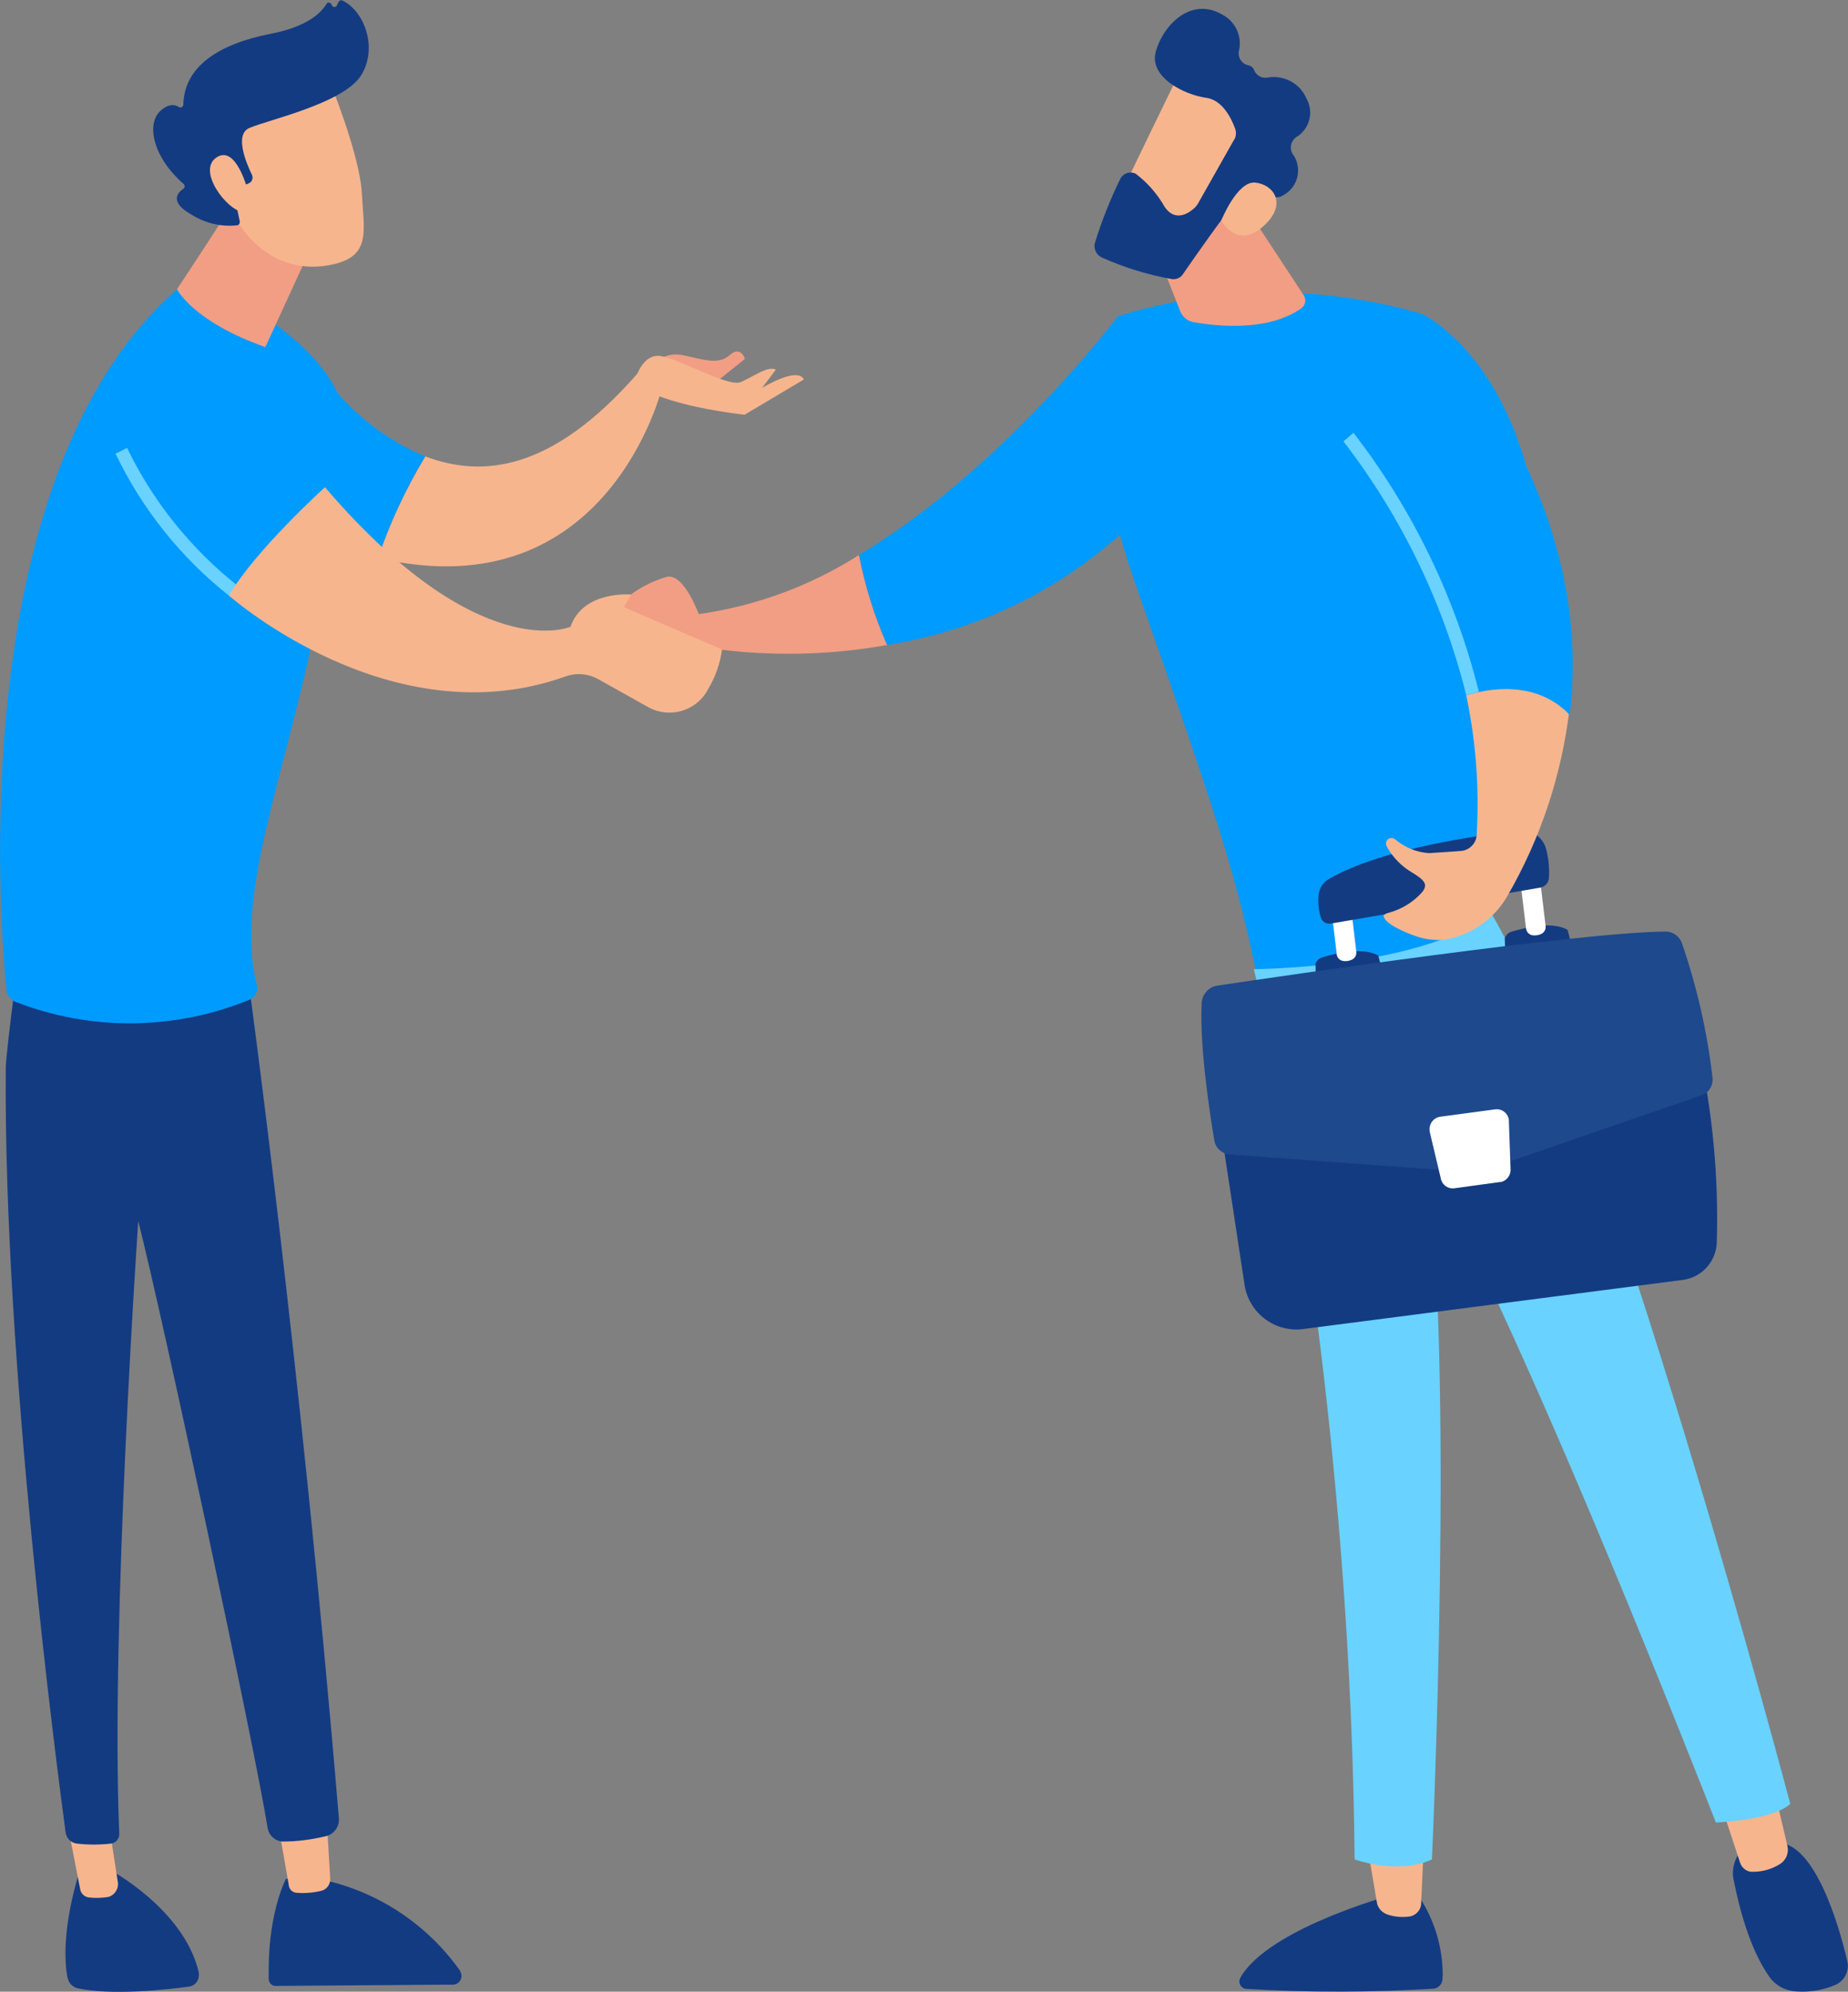 <svg xmlns="http://www.w3.org/2000/svg" xmlns:xlink="http://www.w3.org/1999/xlink" id="Ebene_2" data-name="Ebene 2" viewBox="0 0 991.8 1069"><rect x="0" y="0" width="991.8" height="1069" fill="#808080" stroke="none"/><defs><clipPath id="clippath"><rect y="0" width="991.8" height="1068.9" fill="none"></rect></clipPath></defs><g id="Ebene_1-2" data-name="Ebene 1"><g id="Gruppe_633" data-name="Gruppe 633"><g clip-path="url(#clippath)"><g id="Gruppe_632" data-name="Gruppe 632"><g id="Gruppe_593" data-name="Gruppe 593"><path id="Pfad_593" data-name="Pfad 593" d="m375,329.6s-7.9-22-17.1-20c-6.9,2-13.5,5.2-19.3,9.5l-14.8,21.3s41.6,17.4,56.2,7.4c31.9,4.6,64.4,4.1,96.1-1.6-6.8-15.5-11.9-31.7-15.1-48.3-26.1,16.6-55.4,27.4-86,31.7" fill="#f29e84"></path></g><g id="Gruppe_594" data-name="Gruppe 594"><path id="Pfad_594" data-name="Pfad 594" d="m600,169.7s-60.8,81.2-139,128.2c3.3,16.6,8.3,32.8,15.1,48.3,47.6-7.5,91.9-28.8,127.3-61.3l-3.4-115.1Z" fill="#009bff"></path></g><g id="Gruppe_595" data-name="Gruppe 595"><path id="Pfad_595" data-name="Pfad 595" d="m675.8,529.8c-11.9-59.9-23.8-94.6-63.6-208.2-12.5-35.7-23.9-71.9-18.4-109.6l6.2-42.3c53.1-16.4,109.9-16.8,163.2-1.2,0,0,117,54,37.5,320.3-35.8,42.5-77.8,54.6-124.9,41" fill="#009bff"></path></g><g id="Gruppe_596" data-name="Gruppe 596"><path id="Pfad_596" data-name="Pfad 596" d="m613.2,115.7l20.1,51.1c1.2,3.2,3.9,5.5,7.2,6.1,11.6,2.1,39.6,5.4,57.9-7.4,2.2-1.6,2.8-4.7,1.3-7l-37.1-56.4-49.4,13.6Z" fill="#f29e84"></path></g><g id="Gruppe_597" data-name="Gruppe 597"><path id="Pfad_597" data-name="Pfad 597" d="m633.9,37.5c-.8.8-35.6,73.2-35.6,73.2l39.4,20.1,42.5-63.4s-32.2-44-46.3-30" fill="#f7b58e"></path></g><g id="Gruppe_598" data-name="Gruppe 598"><path id="Pfad_598" data-name="Pfad 598" d="m662.3,75l-19.6,34.7-1.1,1.4c-2.3,2.3-10.3,9-16.5,0-3.9-6.9-9.2-13-15.5-17.8-3-1.6-6.7-.4-8.3,2.6,0,.1-.1.3-.2.4-5.3,10.9-9.8,22.2-13.4,33.8-1,3.2.6,6.7,3.6,8.1,12.1,5.4,24.7,9.3,37.7,11.6,2.3.3,4.6-.7,5.9-2.7,6-8.7,23-33.1,28.8-39.3,5.4-5.7,15.3-3.5,19.8-2.2,1.7.5,3.5.3,5-.7,7.4-3.8,10.3-12.9,6.5-20.3-.4-.7-.8-1.4-1.3-2-1.8-3.1-.9-7,2-9,7.2-4.3,9.6-13.6,5.4-20.8,0,0,0,0,0-.1-3.6-8.2-12.4-12.7-21.2-11-2.9.4-5.7-1.3-6.8-4-.5-1.4-1.8-2.5-3.3-2.7-3.4-.8-5.6-4.1-4.9-7.6,1.9-7.8-1.8-15.9-9-19.6-17-9.9-31.9,6.2-35.6,19.9-3.8,13.6,15.2,23.2,27.1,24.8,8.8,1.2,13.6,11.3,15.5,16.6.7,1.9.5,4.1-.5,5.9" fill="#133b82"></path></g><g id="Gruppe_599" data-name="Gruppe 599"><path id="Pfad_599" data-name="Pfad 599" d="m655.5,118.2s8.5-21.1,18.1-20.2c9.7.9,17.3,11.1,5.3,22.6-14.9,14.3-23.4-2.3-23.4-2.3" fill="#f7b58e"></path></g><g id="Gruppe_600" data-name="Gruppe 600"><path id="Pfad_600" data-name="Pfad 600" d="m774.3,1060.4c0-15.2-4.4-30-12.9-42.7h-16.5s-58.3,16.1-76.7,40h0c-.9,1.2-1.8,2.4-2.5,3.8-1.1,1.9-.5,4.4,1.5,5.5.5.3,1,.5,1.6.5,33.5,2,67,1.9,100.4-.1,2.8-.2,4.9-2.5,5-5.3v-1.7Z" fill="#133b82"></path></g><g id="Gruppe_601" data-name="Gruppe 601"><path id="Pfad_601" data-name="Pfad 601" d="m764.2,989.2l-1.5,32.4c0,3.4-2.6,6.3-5.9,7-4.2.6-8.4.3-12.4-1.1-2.9-1.1-5.1-3.6-5.5-6.7l-5.3-31.5h30.7Z" fill="#f7b58e"></path></g><g id="Gruppe_602" data-name="Gruppe 602"><path id="Pfad_602" data-name="Pfad 602" d="m991.5,1052.9h0c-4.2-18.1-17.2-64.3-37.9-63.9h-13.6c-7.6,3.9-11.5,12.6-9.4,20.8,2.7,13.3,8.2,36.2,19.4,51.8h0c3.6,4.6,9,7.2,14.7,7.3,6.7.4,13.4-.7,19.7-3.3,5.2-1.9,8.2-7.3,7.1-12.7" fill="#133b82"></path></g><g id="Gruppe_603" data-name="Gruppe 603"><path id="Pfad_603" data-name="Pfad 603" d="m951.8,959l7.5,31.8c.9,3.8-.8,7.8-4.2,9.8-4.7,2.9-10.1,4.3-15.6,4-2.6-.4-4.8-2.3-5.6-4.8l-11-33.5,28.9-7.3Z" fill="#f7b58e"></path></g><g id="Gruppe_604" data-name="Gruppe 604"><path id="Pfad_604" data-name="Pfad 604" d="m960.8,968.2c-9.4,8.8-39.9,10-39.9,10-110-279.9-155.8-357-155.8-357,15.9,105.6,3.4,376.8,3.4,376.8-18.1,8.5-41.5,0-41.5,0-1.5-173-24.4-358.8-54.1-477.8,74.3-1.8,114.7-18.9,127.6-29.8,62,105.9,160.3,477.7,160.3,477.7" fill="#69d2ff"></path></g><g id="Gruppe_605" data-name="Gruppe 605"><path id="Pfad_605" data-name="Pfad 605" d="m654.1,598.5l13.7,90.2c1.9,15.4,15.7,26.4,31.1,24.7l204.7-26.5c10.3-1.6,17.8-10.4,17.8-20.8,1-34.5-2.3-68.9-9.6-102.6l-257.7,35Z" fill="#133b82"></path></g><g id="Gruppe_606" data-name="Gruppe 606"><path id="Pfad_606" data-name="Pfad 606" d="m706.2,524.6l-.2-7.1c.5-1.7,1.8-3.1,3.5-3.6,6.2-1.9,21.8-6,30.2-1l2.1,7.9-35.5,3.8Z" fill="#133b82"></path></g><g id="Gruppe_607" data-name="Gruppe 607"><path id="Pfad_607" data-name="Pfad 607" d="m725.3,515.2c-1.4.6-2.9.8-4.4.6-1.9-.3-3.4-1.8-3.5-3.7l-2.6-21.9,10.5-1.4,2.6,21.9c.3,1.9-.8,3.8-2.6,4.5" fill="#fff"></path></g><g id="Gruppe_608" data-name="Gruppe 608"><path id="Pfad_608" data-name="Pfad 608" d="m807.8,510.8l-.2-7.1c.5-1.7,1.8-3.1,3.5-3.6,6.2-1.9,21.8-6,30.2-1l2.1,7.9-35.5,3.8Z" fill="#133b82"></path></g><g id="Gruppe_609" data-name="Gruppe 609"><path id="Pfad_609" data-name="Pfad 609" d="m826.9,501.4c-1.4.6-2.9.8-4.4.6-1.9-.3-3.3-1.8-3.5-3.7l-2.9-24.2,10.5-1.4,2.9,24.2c.3,1.9-.8,3.8-2.6,4.5" fill="#fff"></path></g><g id="Gruppe_610" data-name="Gruppe 610"><path id="Pfad_610" data-name="Pfad 610" d="m714.3,495.7l112.4-19.3c2.6-.5,4.6-2.8,4.6-5.4.3-5.1-.2-10.3-1.5-15.2-1.6-6.3-7.5-10.6-14-10-21.1,2.3-74.7,9.6-102.8,26.1-3,1.8-5,4.9-5.3,8.4-.5,4.1,0,8.3,1.2,12.2.7,2.3,3,3.6,5.4,3.2" fill="#133b82"></path></g><g id="Gruppe_611" data-name="Gruppe 611"><path id="Pfad_611" data-name="Pfad 611" d="m653.4,529c36.4-5.4,194-28.6,240.5-29,4.1,0,7.7,2.7,8.9,6.6,8,23.4,13.5,47.5,16.3,72,.4,4-1.9,7.8-5.7,9.2l-102.1,35.2-37.2,5-114.3-8.4c-4.1-.4-7.5-3.5-8.1-7.6-2.5-14.9-7.9-50.1-6.8-73.3.1-4.8,3.6-8.9,8.4-9.7" fill="#1e498c"></path></g><g id="Gruppe_612" data-name="Gruppe 612"><path id="Pfad_612" data-name="Pfad 612" d="m786.1,369.4c5.8,25.9,8,52.4,6.4,78.9-.3,4.4-3.8,7.9-8.1,8.4-4.9.4-11.5.8-17.4,1.2-6.8-.4-13.3-3.1-18.5-7.6-1.3-.9-3.2-.6-4.1.7-.7.9-.7,2.2-.2,3.2,2.6,4.8,6.2,8.9,10.6,12.1,2.4,2,10.6,5.5,10,9.4-.2,1.2-.8,2.3-1.6,3.2-4.8,5.4-11.1,9.2-18.2,11.1-.9.2-1.7.6-2.4,1.3-.2,4.6,13.3,9.8,16.8,11,5.2,1.9,10.7,2.6,16.2,2,14-2.4,26.3-11,33.4-23.4,17.8-30.8,29.1-64.8,33.3-100.1-29.5-24.5-56.2-11.3-56.2-11.3" fill="#f7b58e"></path></g><g id="Gruppe_613" data-name="Gruppe 613"><path id="Pfad_613" data-name="Pfad 613" d="m805.2,634.4l-24.8,3.4c-3.3.4-6.4-1.8-7.1-5.1l-5.9-24.9c-.9-3.7,1.3-7.4,4.9-8.3.2,0,.3,0,.5-.1l29.8-4c3.6-.4,6.8,2.2,7.2,5.8,0,.2,0,.5,0,.7l.9,25.6c.2,3.4-2.2,6.5-5.6,7" fill="#fff"></path></g><g id="Gruppe_614" data-name="Gruppe 614"><path id="Pfad_614" data-name="Pfad 614" d="m842.4,383.7c14.5-115.9-69.8-205.1-69.8-205.1l-50.1,62c38,50.3,56.1,96.4,64.4,132.6,11-3.4,37.4-8.7,55.5,10.5" fill="#009bff"></path></g><g id="Gruppe_615" data-name="Gruppe 615"><path id="Pfad_615" data-name="Pfad 615" d="m786.9,373.1c-12.3-49.5-34.8-95.8-65.9-136.2l5.4-4.6c31.8,41.2,54.7,88.5,67.3,139l-6.7,1.7Z" fill="#69d2ff"></path></g><g id="Gruppe_616" data-name="Gruppe 616"><path id="Pfad_616" data-name="Pfad 616" d="m106.8,1060l-.2-1.7c-8.1-33.9-48.1-55-48.1-55l-15.9,1.3c-9.1,29.9-7.9,48.2-6.5,56.4l.2.7c.6,2.6,2.5,4.6,5,5.4,18.6,4.1,48.2.8,60.6-.9,2.9-.6,4.9-3.2,4.8-6.1" fill="#133b82"></path></g><g id="Gruppe_617" data-name="Gruppe 617"><path id="Pfad_617" data-name="Pfad 617" d="m36.3,979.5l6.7,34.3c.3,2.4,2.2,4.2,4.5,4.6,3.5.4,7,.3,10.4-.2,3.7-.9,6-4.6,5.3-8.3l-4.7-30.4h-22.2Z" fill="#f7b58e"></path></g><g id="Gruppe_618" data-name="Gruppe 618"><path id="Pfad_618" data-name="Pfad 618" d="m247.2,1058.4l-.4-.8c-17.5-24.6-43.4-41.9-72.8-48.5l-20.5-.7s-9.1,16.8-9.3,48h0c0,1.9,0,3.8,0,5.7,0,1.9,1.4,3.6,3.3,3.8l96.1-.7c2.6-.4,4.4-2.7,4-5.3,0-.5-.2-1-.5-1.5h0" fill="#133b82"></path></g><g id="Gruppe_619" data-name="Gruppe 619"><path id="Pfad_619" data-name="Pfad 619" d="m148.8,976.5c.3,1.6,4.6,26,6.2,35.4.2,2.1,1.9,3.8,4,4,4.7.4,9.4,0,14-1.2,2.8-1,4.5-3.8,4.2-6.8l-2.3-38.6-26.2,7Z" fill="#f7b58e"></path></g><g id="Gruppe_620" data-name="Gruppe 620"><path id="Pfad_620" data-name="Pfad 620" d="m133.3,526.1s28.2,205.5,48.6,450.1c.2,4.5-2.9,8.5-7.3,9.4-7.5,1.8-15.2,2.8-22.9,2.8-4.1-.2-7.5-3.4-8.1-7.5-6.9-43.1-56.4-274.6-69.4-325.5,0,0-14.9,216.3-10.2,328.6.2,2.7-1.7,5.1-4.4,5.5-6.1.7-12.3.7-18.4,0-3.2-.4-5.6-2.9-6-6.1-4.9-36.5-33.4-253.7-32.1-410.2,0-8.8,9.8-81.3,9.8-81.3l120.5,34.2Z" fill="#133b82"></path></g><g id="Gruppe_621" data-name="Gruppe 621"><path id="Pfad_621" data-name="Pfad 621" d="m8.6,537.9c-3-1.2-5-3.9-5.2-7.1C-.4,492.2-18.6,253,96,154.5c0,0,6.6-18.2,60.6,26.6,54,44.8,25.1,91.8,12.2,156.7-15.6,78.4-43.1,142.5-31,190.8.9,3.3-.7,6.7-3.9,8-40.1,16.4-85,16.9-125.4,1.2" fill="#009bff"></path></g><g id="Gruppe_622" data-name="Gruppe 622"><path id="Pfad_622" data-name="Pfad 622" d="m140.8,82.8c0,3.4-45.8,72.4-45.8,72.4,0,0,8.2,17.2,47.4,31.1l33.9-73.8-35.5-29.6Z" fill="#f29e84"></path></g><g id="Gruppe_623" data-name="Gruppe 623"><path id="Pfad_623" data-name="Pfad 623" d="m176.8,43.3s16.3,39.7,17.4,60.5c1.1,20.8,5.3,34.3-17.4,38.5s-41.8-7.8-52.2-28.5c0,0-16.2-32-12.6-45.1,3.6-13.1,64.8-25.4,64.8-25.4" fill="#f7b58e"></path></g><g id="Gruppe_624" data-name="Gruppe 624"><path id="Pfad_624" data-name="Pfad 624" d="m132.4,98.9l1.3-.6c1.7-.8,2.3-2.9,1.5-4.5-3.2-6.6-9.4-21.6-1.4-25.1,10.4-4.5,51.6-13.4,60.4-28.9,8.6-14.9,1-34.1-10.4-39.5-.8-.4-1.7,0-2.1.7l-.9,1.9c-.4.8-1.3,1.1-2,.7-.4-.2-.7-.6-.8-1-.2-.8-1-1.3-1.8-1.2-.4,0-.8.4-1,.7-2.7,4.6-10.1,12.2-29.8,16-28,5.5-46.5,17.5-47,38,0,.8-.6,1.6-1.5,1.6-.3,0-.6,0-.9-.3-2.1-1.3-5.4-1.9-9.8,2-7.7,6.8-4.5,24.6,12.3,39.3.7.6.8,1.7.2,2.4,0,0-.2.2-.3.2-3.1,2.1-7.6,7.1,4.2,13.8,7.4,4.7,16.1,6.8,24.8,5.8.9-.2,1.4-1.1,1.3-2l-3.8-18c-.2-.9.3-1.7,1.2-1.9.1,0,.2,0,.3,0h5.9Z" fill="#133b82"></path></g><g id="Gruppe_625" data-name="Gruppe 625"><path id="Pfad_625" data-name="Pfad 625" d="m133.1,102.7s-6.2-25.3-16.9-18.2c-10.7,7.1,5.6,28.4,14.2,29.3l2.8-11.1Z" fill="#f7b58e"></path></g><g id="Gruppe_626" data-name="Gruppe 626"><path id="Pfad_626" data-name="Pfad 626" d="m174,201.9l3.2,89.9c8.4,3.1,16.9,5.7,25.6,7.7,6.5-19,15-37.3,25.4-54.5-21.7-9.1-40.5-24-54.2-43.1" fill="#009bff"></path></g><g id="Gruppe_627" data-name="Gruppe 627"><path id="Pfad_627" data-name="Pfad 627" d="m342.2,200.4c-46.2,52.9-83.6,56-113.9,44.6-10.4,17.2-18.9,35.5-25.4,54.5,123.4,28.9,152.4-91.4,152.4-91.4l-13.1-7.7Z" fill="#f7b58e"></path></g><g id="Gruppe_628" data-name="Gruppe 628"><path id="Pfad_628" data-name="Pfad 628" d="m351.5,194.8c4-3.9,9.7-5.4,15.2-4.1,9.8,1.9,18.6,5.5,24.8,0,6.1-5.5,8.3,1.9,8.3,1.9l-18.4,14.8-29.8-12.6Z" fill="#f29e84"></path></g><g id="Gruppe_629" data-name="Gruppe 629"><path id="Pfad_629" data-name="Pfad 629" d="m340.5,205.1s3.7-16.1,14.6-13.9c11,2.2,35.9,16.6,42.4,13.9s14.7-9,18.9-6.7l-7.4,9.8s19.1-11.7,22.4-4.5l-31.8,18.9s-46.5-4.9-59-17.5" fill="#f7b58e"></path></g><g id="Gruppe_630" data-name="Gruppe 630"><path id="Pfad_630" data-name="Pfad 630" d="m123.5,320.2c-26.1-20.5-47.1-46.7-61.5-76.7l6.2-3.1c13.9,28.8,34.2,54,59.2,73.9l-4,5.9Z" fill="#69d2ff"></path></g><g id="Gruppe_631" data-name="Gruppe 631"><path id="Pfad_631" data-name="Pfad 631" d="m122.8,319.6s86.8,77.1,180.6,43.5c5.8-2.1,12.2-1.6,17.6,1.4l27,15.1c11.3,6.2,25.5,2.1,31.7-9.1,0-.1.1-.2.2-.4,4-6.6,6.6-13.9,7.6-21.5l-52.7-22.7,3.9-6.8s-25.8-2.3-32.5,17.3c0,0-49.1,21.7-131.8-74.9,0,0-37.5,33.9-51.5,58.1" fill="#f7b58e"></path></g></g></g></g></g></svg>